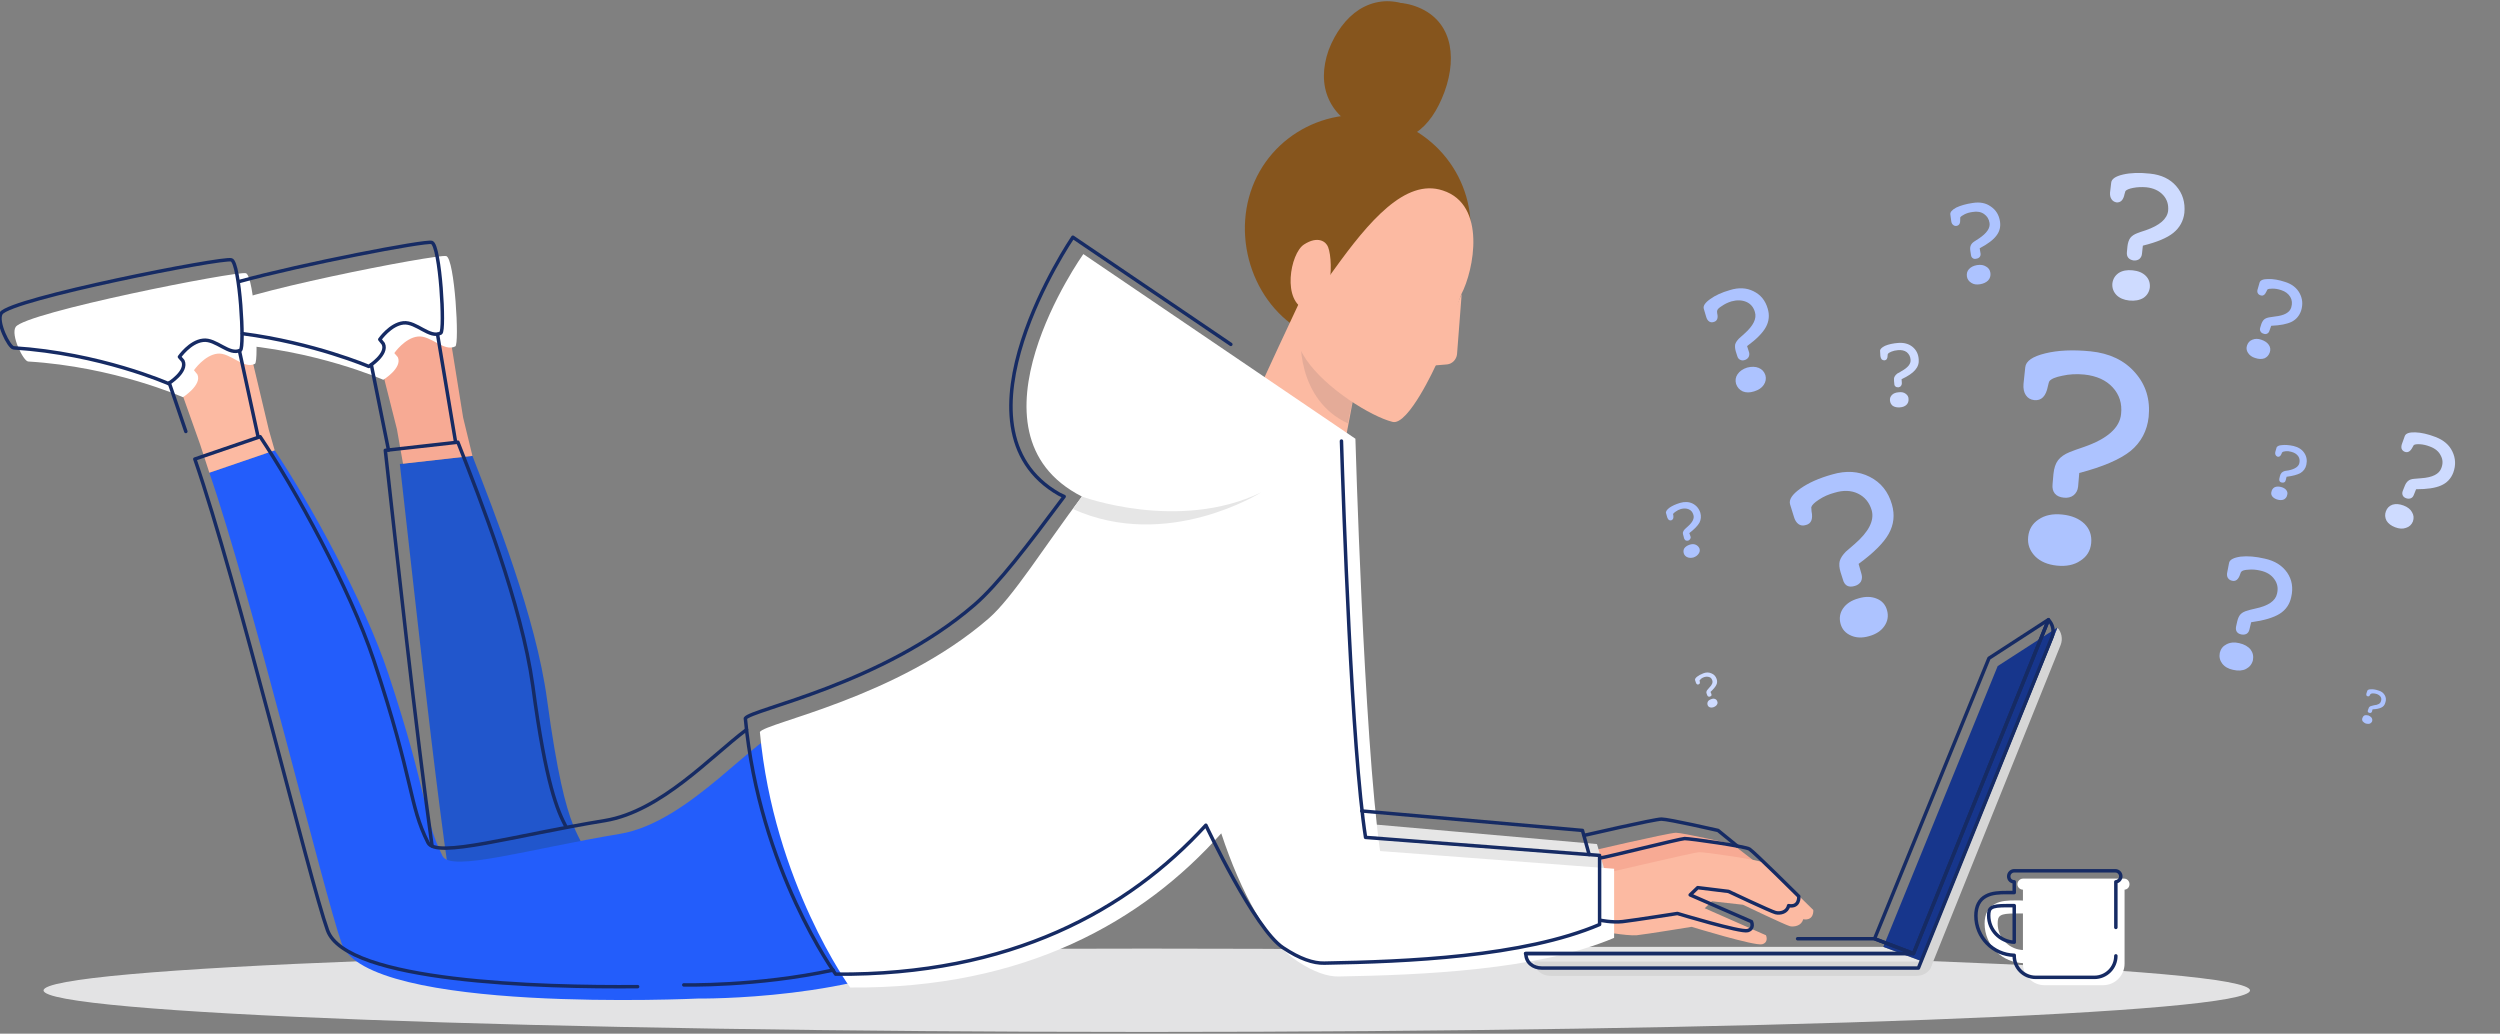 <svg version="1.2" xmlns="http://www.w3.org/2000/svg" viewBox="0 0 861 356" width="861" height="356"><rect x="0" y="0" width="861" height="356" fill="#808080" stroke="none"/><defs><clipPath clipPathUnits="userSpaceOnUse" id="cp1"><path d="m0 0.41h860.12v355h-860.12z"/></clipPath></defs><style>.a{fill:#e3e3e4}.b{fill:#f7aa94}.c{fill:#e6e6e6}.d{fill:#86551d}.e{fill:#fcbaa2}.f{opacity:.1;fill:#121e40}.g{fill:#2156cc}.h{fill:#235dfb}.i{fill:#fff}.j{fill:#d6d6d6}.k{fill:#17368c}.l{fill:none;stroke:#162b64;stroke-linecap:round;stroke-linejoin:round;stroke-width:1.2}.m{fill:#adc3ff}.n{fill:#cedbff}</style><g clip-path="url(#cp1)"><path class="a" d="m395 355.4c209.8 0 379.9-6.4 379.9-14.3 0-7.9-170.1-14.4-379.9-14.4-209.9 0-380 6.5-380 14.4 0 7.9 170.1 14.3 380 14.3z"/><path class="b" d="m545.6 293.6c0 0 29.2-6.8 31.6-6.8 2.4 0 19.4 3.9 19.4 3.9l13.7 10.6-60.3 8.3-4.4-16z"/><path class="c" d="m454.2 183.9c2.6 17.2 10.6 68.6 17.5 99.9l78.3 6.9 5.8 19.9c0 0-21.5 5.4-51.5 17.7-14.6 6-28.4 2.6-48.8-7.4-34.3-16.8-39.4-160.1-1.3-137z"/><path class="d" d="m430.7 66.1c-6.6 20.3 3.9 44.2 24.3 50.8 20.4 6.7 43-6.5 49.6-26.7 6.6-20.2-4.6-42-25-48.7-20.4-6.6-42.3 4.4-48.9 24.6z"/><path class="e" d="m428.9 144.5c7.5 10.5 23.8 36.6 28.1 40.4l11.7-61.4-20.2-21.5c0 0-15.2 32.3-19.6 42.5z"/><path class="f" d="m448.9 109.9l20.2 12.8-4.9 23.1c-17-7.8-17.6-28.9-15.3-36z"/><path class="e" d="m459.5 92.8c11.8-16.4 24.5-31.5 37.4-27.2 15.2 4.9 10.7 27.5 6.4 35.7 0 0-5.2 14.8-5.5 15.8-0.9 2.6-2 5.6-3.3 8.7 0 0-9.5 20.9-14.9 19.5-7.3-1.8-23-11.5-29.7-21.4-5-7.5-4.9-12.3-3.3-17.1 0.2-0.7 5.8-4.5 9.3-9.1 1.3-1.7 2.5-3.4 3.6-4.9z"/><path class="e" d="m503.4 101.3l-1.6 20.7c-0.2 1.8-1.6 3.3-3.4 3.5l-6 0.5 11-24.7z"/><path class="e" d="m457.4 85.1c-0.7-1.9-3.5-4-8.3-0.9-4.8 3.1-7.7 19.8 0.8 22.5 8.5 2.8 9.6-16.2 7.5-21.6z"/><path class="d" d="m460.1 18.4c-4.8 13.1 0.4 24.2 12.3 28.5 11.8 4.3 20.3-2.3 25.1-15.3 4.7-13 2-25.1-9.9-29.4-11.8-4.3-22.8 3.2-27.5 16.2z"/><path class="d" d="m469.6 44.7c-5.7-2-9.8-5.7-12-10.6-2.2-4.9-2.2-10.7 0-16.9 2.3-6 6-11 10.5-13.9 4.8-3 10.2-3.7 15.6-1.9q0.3 0.1 0.6 0.2c5.5 2 9.2 5.8 10.8 11.1 1.5 4.9 1.1 10.9-1.2 17.3-4.8 13.1-13.1 18.4-23.6 15q-0.3-0.1-0.7-0.3z"/><path class="g" d="m203.8 299.3c-3.7-14.5-8.4-6.9-15.4-58.4-3.8-28.3-18-64-25.7-83.9l-25 2.8c5.1 44.5 16.3 150.1 21.7 168 7.5 24.8 48.1-14 44.4-28.5z"/><path class="h" d="m312.8 304.4c-4.8-24-8.6-57.5-41.4-53.6-10.5 1.3-33.5 32.4-58 36.4-31.3 5.2-58.2 13.3-61 7.6-6.7-13.4-4.6-20.4-18.7-62.9-8.2-24.7-27.2-59.1-39.1-76.8l-22.5 7.7c14.6 42.3 39.5 145.1 45.6 162.2 8.8 24.3 122.7 18.9 122.7 18.9 0 0 57.1 0.7 87.3-18.2 8.4-5.3-13.3-12.9-14.9-21.3z"/><path class="b" d="m159.5 143.8l-4.1-25.5-14.2-12.6-9.3 23.1 4.8 19 2.1 11.9 23.9-2.7z"/><path class="e" d="m87 124.5l-16.6-11.9-7.9 22.4 6.4 18 3.2 9.8 22.5-7.7-2-7z"/><path class="i" d="m156.8 119.3c1.5-0.7-0.2-30.2-3.1-31.1-2.9-0.9-76 13.4-79.3 18.5-1.8 2.6 2.7 11.7 4.3 11.8 29.8 1.9 53.3 12.3 53.3 12.3 0 0 6.7-4.1 5-7.8l-1.2-1.4c0 0 3.6-5.2 8.1-5.7 4.5-0.5 9 5.4 12.9 3.4z"/><path class="i" d="m87.8 125.3c1.5-0.8-0.2-30.2-3.1-31.2-3-0.9-76 13.5-79.3 18.5-1.8 2.7 2.6 11.8 4.3 11.9 29.7 1.8 53.3 12.3 53.3 12.3 0 0 6.6-4.2 5-7.8l-1.2-1.5c0 0 3.6-5.2 8.1-5.7 4.4-0.5 9 5.5 12.9 3.5z"/><path class="j" d="m665.4 331.1c0 3.1-2.4 5-5.5 5h-125.8c-3.1 0-5.6-1.9-5.6-5z"/><path class="c" d="m662 331.1l-13.4-5h-105.8l-14.4 5z"/><path class="j" d="m709.7 222.1l-44.8 111.3c-0.8 2.1-4 0.5-4 0.5l47.7-117.7c1.4 1.5 1.9 3.8 1.1 5.9z"/><path class="k" d="m708.6 216.1l-20.6 13.3-39.4 96.7 13.4 5z"/><path class="e" d="m521.4 304.7c0 0 25.4-3 26.7-3 1.3 0 35.2-8.2 37.1-8.2 1.9-0.1 20.9 2.7 22.3 3.6 1.4 0.9 17 16.3 17 16.3 0 0 0.4 3.8-3.5 3.2-0.5 2.2-3 2.7-4.5 2.4-1.6-0.4-16.2-7.4-16.2-7.4l-10.7-1.2-2.5 2.4 21.1 9.3c0 0 1.1 2.4-1.3 3.1-2.5 0.7-24.3-6-24.3-6 0 0-15.3 2.5-18.9 2.9-3.5 0.3-13.1-1.5-13.1-1.5l-27.9 10.6-1.3-26.5z"/><path class="i" d="m555.9 299.2l-80.6-6.1c-5.6-39.7-8.5-142-8.5-142l-93.7-63.6c0 0-43.7 61.5-0.5 83.5-12.7 16.9-23.8 34.8-32.1 42-31.6 27.4-77 35.9-78.8 39.1 4.8 51.9 31.1 88 31.1 88 60.4 0.5 101-23 127.8-53.1 6.8 20.6 16.1 37.5 26.3 44.1 5.6 3.7 10.4 5.3 14.2 5.2 28.1-0.5 68.5-2.1 94.8-13.3z"/><path class="c" d="m372.6 171c0 0 33.2 12.3 61.7-1.4 0 0-32.3 20.4-64.8 5.7l3.1-4.3z"/><path fill-rule="evenodd" class="i" d="m683.5 318.1c0-3.3 1.2-5.6 3.6-6.8 2-1.1 4.5-1.2 7-1.2q0.7 0 1.4 0c1 0.1 2.1 0.1 3 0q0.8 0 1.5 0c3.7 0 10.7 0 10.7 8 0 7.5-6.1 13.6-13.6 13.6-7.5 0-13.6-6.1-13.6-13.6zm15.1-3.5c-1 0-2.1 0-3.1 0q-0.7 0-1.4 0c-5.4 0-6.1 0.7-6.1 3.5 0 5 4.1 9.1 9.1 9.1 5.1 0 9.2-4.1 9.2-9.1 0-2.6-0.5-3.5-6.3-3.5q-0.7 0-1.4 0z"/><path class="i" d="m696.7 331.9c0 4.1 3.4 7.4 7.4 7.4h20.2c4.1 0 7.4-3.3 7.4-7.4v-27.8h-35z"/><path class="i" d="m694.8 304.5c0 1.1 0.9 1.9 1.9 1.9h34.9c1 0 1.8-0.8 1.8-1.9 0-1-0.8-1.9-1.8-1.9h-34.9c-1 0-1.9 0.9-1.9 1.9z"/><path fill-rule="evenodd" class="l" d="m545.6 287.7c0 0 24.2-5.6 26.6-5.6 2.5 0 19.5 3.9 19.5 3.9l6.5 5.3"/><path fill-rule="evenodd" class="l" d="m469 279.3l76 6.7 2.3 8.3"/><path fill-rule="evenodd" class="l" d="m195 284.9c-3-5.8-6.9-14.3-11.5-48.7-3.9-28.2-18-64-25.8-83.9l-25 2.8c3.6 32.1 10.5 96.3 16.1 136.2"/><path fill-rule="evenodd" class="l" d="m235.5 339.2c0 0 25.1 0.6 51.4-5.1"/><path fill-rule="evenodd" class="l" d="m257.1 251.3c-12.1 9-29.4 28.1-48.7 31.3-31.3 5.1-58.2 13.2-61 7.6-6.7-13.4-4.6-20.5-18.7-62.9-8.2-24.7-27.2-59.1-39.1-76.9l-22.5 7.7c14.7 42.3 39.5 145.1 45.7 162.3 6.4 17.9 73.8 19.7 106.8 19.4"/><path fill-rule="evenodd" class="l" d="m156.9 152.2l-6.2-37"/><path fill-rule="evenodd" class="l" d="m127.9 125.7l5.9 29.3"/><path fill-rule="evenodd" class="l" d="m88.9 150.5l-6.4-29.5"/><path fill-rule="evenodd" class="l" d="m58.3 131.9l5.7 16.7"/><path fill-rule="evenodd" class="l" d="m83.5 114.9c24.6 3.2 43.5 11.3 43.5 11.3 0 0 6.7-4.2 5-7.8l-1.2-1.5c0 0 3.6-5.2 8.1-5.7 4.5-0.5 9.1 5.5 12.9 3.5 1.5-0.8-0.2-30.2-3.1-31.2-2.2-0.7-44.4 7.4-66.5 13.5"/><path fill-rule="evenodd" class="l" d="m82.8 120.6c1.5-0.8-0.2-30.2-3.1-31.1-2.9-1-76 13.4-79.3 18.4-1.8 2.7 2.7 11.8 4.3 11.9 29.8 1.9 53.3 12.3 53.3 12.3 0 0 6.7-4.1 5-7.8l-1.2-1.4c0 0 3.6-5.2 8.1-5.7 4.5-0.6 9.1 5.4 12.9 3.4z"/><path fill-rule="evenodd" class="l" d="m525.4 328.4h133.6l-13.4-5.1h-26.5"/><path fill-rule="evenodd" class="l" d="m660.7 333.4l46-114c0.8-2.1 0.3-4.4-1.2-5.9l-46.5 114.9h-133.5c0 3.1 2.5 5 5.5 5 0 0 128.4 0 129.7 0z"/><path fill-rule="evenodd" class="l" d="m705.5 213.4l-20.5 13.3-39.4 96.6 13.4 5.1z"/><path fill-rule="evenodd" class="l" d="m551 295.5c1.3 0 27.3-6.6 29.2-6.7 2 0 20.9 2.7 22.3 3.6 1.5 0.9 17 16.3 17 16.3 0 0 0.4 3.9-3.5 3.2-0.5 2.3-2.9 2.8-4.5 2.4-1.6-0.4-16.2-7.3-16.2-7.3l-10.6-1.3-2.6 2.5 21.1 9.2c0 0 1.1 2.4-1.3 3.1-2.4 0.7-24.2-5.9-24.2-5.9 0 0-15.4 2.4-18.9 2.8-3.6 0.4-7.8-0.5-7.8-0.5"/><path fill-rule="evenodd" class="l" d="m423.9 118.6l-54.4-36.9c0 0-44.7 65.7-4.7 88.5l1.7 0.8c-12.5 16.8-22.8 30.3-30.9 37.3-31.7 27.4-77 36-78.9 39.1 4.8 52 31.1 88.1 31.1 88.1 60.2 0.5 100.8-22.1 127.5-51.3 0 0 16.8 35.8 26.6 42.2 5.7 3.8 10.4 5.4 14.2 5.3 28.2-0.5 68.5-2.1 94.8-13.3v-23.8l-80.6-6.2c-4.8-30.6-7.6-114.5-8.3-136.5"/><path fill-rule="evenodd" class="l" d="m728.7 329.2c0 4.1-3.3 7.4-7.4 7.4h-20.2c-4.1 0-7.4-3.3-7.4-7.4v-0.2c-7.3-0.2-13.2-6.2-13.2-13.6 0-3.3 1.2-5.6 3.5-6.8 2-1.1 4.6-1.2 7.1-1.2q0.7 0 1.4 0 0.6 0 1.2 0v-3.7c-1.1 0-1.9-0.8-1.9-1.9 0-1 0.8-1.9 1.9-1.9h34.8c1.1 0 1.9 0.9 1.9 1.9 0 1-0.8 1.8-1.7 1.9v15.7m-43.8-4.1c0 5 3.9 9 8.8 9.2v-12.6q-0.6 0-1.2 0-0.8 0-1.4 0c-5.5 0-6.2 0.7-6.2 3.5z"/><path class="m" d="m698.5 184.9q0.4-3.9 3.6-6 3.2-2.2 8.1-1.7 4.9 0.5 7.7 3.2 2.7 2.7 2.3 6.7-0.4 3.9-3.7 6-3.2 2.2-8.1 1.7-4.8-0.5-7.5-3.2-2.8-2.9-2.4-6.7zm8.7-21.6q0.3-3.1 1.6-4.8 1.3-1.7 4-2.8 1.7-0.7 5-1.8 12-4.2 12.7-11.3 0.6-5.4-2.9-9.2-3.4-3.7-9.7-4.4-4.1-0.4-7.6 0.4-3.6 0.7-4.5 1.9-0.2 0.3-0.5 1.7-1 5.2-4.7 4.8-1.9-0.2-2.9-1.7-1-1.5-0.8-3.9l0.6-5.7q0.3-3.2 6.9-4.8 6.5-1.6 15.6-0.7 9.8 1 15.3 7.3 5.6 6.3 4.7 15.3-0.8 7.2-6.2 11.7-5.5 4.4-17.7 7.6l-0.4 4.7q-0.2 1.9-1.6 3-1.3 1-3.3 0.8-2.1-0.2-3.1-1.4-1-1.2-0.8-3.2z"/><path class="m" d="m633.9 214.9q-0.8-2.9 0.8-5.3 1.7-2.5 5.3-3.5 3.6-1.1 6.4 0.1 2.7 1.1 3.5 4 0.8 2.9-0.9 5.4-1.7 2.5-5.3 3.5-3.5 1-6.2-0.2-2.8-1.2-3.6-4zm0-17.8q-0.7-2.3-0.3-3.9 0.5-1.6 2.1-3.2 1-0.9 3-2.6 7.4-6.4 5.9-11.7-1.2-4-4.7-5.7-3.5-1.7-8.1-0.3-3 0.8-5.4 2.4-2.3 1.5-2.6 2.6 0 0.3 0.1 1.4 0.8 4-1.9 4.7-1.5 0.5-2.6-0.3-1.1-0.8-1.6-2.6l-1.3-4.2q-0.7-2.4 3.5-5.4 4.2-3 11-4.9 7.2-2.1 12.9 0.8 5.8 2.9 7.7 9.6 1.5 5.3-1.1 10-2.6 4.7-10.4 10.4l1 3.5q0.4 1.4-0.2 2.6-0.7 1.1-2.1 1.5-1.6 0.5-2.7-0.1-1-0.6-1.4-2.1z"/><path class="n" d="m821.7 176.1q0.6-1.7 2.3-2.3 1.7-0.5 3.8 0.3 2.1 0.8 2.9 2.3 0.9 1.5 0.3 3.2-0.7 1.7-2.4 2.2-1.6 0.6-3.7-0.2-2.1-0.8-3-2.3-0.8-1.6-0.2-3.2zm6.4-8.5q0.5-1.4 1.3-2 0.7-0.6 2.1-0.7 0.8-0.1 2.4-0.2 5.8-0.4 6.9-3.5 0.9-2.3-0.2-4.3-1-2.1-3.7-3.1-1.8-0.7-3.4-0.8-1.7-0.1-2.2 0.3-0.1 0.2-0.4 0.7-1.1 2.2-2.7 1.6-0.8-0.3-1.1-1.1-0.2-0.8 0.2-1.8l0.9-2.5q0.5-1.4 3.6-1.3 3.1 0.1 7 1.6 4.2 1.6 5.8 5 1.7 3.5 0.3 7.3-1.2 3.1-4.2 4.4-2.9 1.3-8.6 1.3l-0.8 2q-0.3 0.8-1 1.1-0.8 0.3-1.6 0-0.9-0.3-1.2-1-0.3-0.7 0-1.5z"/><path class="m" d="m597.9 132.2q-0.5-1.8 0.5-3.3 1.1-1.6 3.3-2.3 2.3-0.6 4 0.1 1.7 0.7 2.3 2.5 0.5 1.8-0.6 3.4-1 1.5-3.3 2.2-2.2 0.7-3.9 0-1.7-0.8-2.3-2.6zm-0.1-11.2q-0.4-1.4-0.2-2.4 0.3-1 1.3-2 0.7-0.6 1.9-1.7 4.6-4.1 3.6-7.4-0.7-2.5-2.9-3.5-2.3-1-5.2-0.2-1.9 0.6-3.3 1.6-1.5 0.9-1.6 1.6-0.1 0.2 0 0.9 0.6 2.5-1.2 3-0.9 0.3-1.6-0.2-0.7-0.5-1-1.6l-0.8-2.7q-0.5-1.5 2.2-3.4 2.6-1.9 6.8-3.1 4.5-1.4 8.1 0.4 3.7 1.8 4.9 6 1 3.3-0.6 6.3-1.6 3-6.5 6.6l0.7 2.2q0.2 0.9-0.2 1.6-0.4 0.7-1.3 1-0.9 0.3-1.6-0.1-0.7-0.3-1-1.3z"/><path class="n" d="m727.5 97.6q0.3-2.3 2.2-3.6 1.9-1.2 4.8-0.9 2.9 0.3 4.5 1.9 1.6 1.6 1.4 4-0.3 2.3-2.2 3.6-2 1.2-4.9 0.9-2.8-0.3-4.4-1.9-1.6-1.7-1.4-4zm5.2-12.8q0.2-1.8 1-2.9 0.8-1 2.4-1.6 1-0.4 2.9-1 7.2-2.5 7.7-6.7 0.3-3.2-1.7-5.4-2.1-2.3-5.8-2.7-2.4-0.2-4.5 0.2-2.1 0.4-2.7 1.1-0.1 0.2-0.3 1-0.6 3.1-2.8 2.9-1.1-0.2-1.7-1.1-0.6-0.9-0.5-2.3l0.4-3.4q0.2-1.9 4.1-2.8 3.9-0.9 9.3-0.3 5.8 0.6 9 4.3 3.3 3.8 2.8 9.2-0.5 4.2-3.8 6.9-3.2 2.6-10.5 4.4l-0.3 2.8q-0.1 1.1-0.9 1.8-0.8 0.6-2 0.5-1.2-0.2-1.8-0.9-0.6-0.7-0.5-1.9z"/><path class="m" d="m764.5 224.8q0.5-2 2.3-2.9 1.9-1 4.4-0.4 2.6 0.6 3.9 2.2 1.2 1.6 0.8 3.7-0.5 2-2.4 3-1.8 0.9-4.4 0.3-2.5-0.5-3.8-2.2-1.2-1.6-0.8-3.7zm6-10.8q0.4-1.7 1.2-2.5 0.8-0.8 2.3-1.2 0.9-0.3 2.7-0.7 6.7-1.4 7.5-5.1 0.7-2.8-0.9-5-1.6-2.3-4.9-3-2.1-0.5-4.1-0.3-1.9 0.1-2.4 0.7-0.2 0.2-0.4 0.9-0.9 2.7-2.8 2.2-1-0.2-1.5-1.1-0.4-0.8-0.1-2l0.6-3.1q0.4-1.6 4-2.1 3.6-0.4 8.3 0.7 5.1 1.1 7.7 4.8 2.5 3.7 1.4 8.4-0.8 3.8-4 5.8-3.2 2-9.8 2.9l-0.6 2.5q-0.2 1-1 1.5-0.8 0.4-1.8 0.2-1.1-0.2-1.6-1-0.4-0.7-0.2-1.7z"/><path class="m" d="m677.4 95.2q-0.2-1.5 0.7-2.5 1-1.1 2.8-1.4 1.9-0.3 3.1 0.5 1.3 0.7 1.5 2.2 0.2 1.5-0.8 2.6-1 1-2.8 1.3-1.8 0.3-3-0.5-1.3-0.8-1.5-2.2zm1.2-8.7q-0.2-1.2 0.1-1.9 0.3-0.8 1.2-1.4 0.6-0.4 1.7-1.1 4-2.7 3.6-5.3-0.3-2-1.9-3.1-1.6-1.1-3.9-0.7-1.6 0.2-2.8 0.8-1.2 0.6-1.5 1.1 0 0.2 0 0.7 0.1 2-1.3 2.2-0.7 0.1-1.2-0.4-0.5-0.4-0.6-1.3l-0.3-2.2q-0.2-1.2 2-2.4 2.3-1.1 5.7-1.6 3.7-0.6 6.2 1.2 2.7 1.8 3.2 5.2 0.4 2.7-1.2 4.8-1.6 2.2-5.8 4.4l0.3 1.8q0.1 0.7-0.3 1.2-0.4 0.5-1.2 0.6-0.7 0.2-1.2-0.2-0.5-0.3-0.6-1.1z"/><path class="m" d="m773.9 118.9q0.5-1.4 1.8-1.9 1.4-0.6 3.1 0 1.8 0.6 2.6 1.8 0.8 1.2 0.3 2.6-0.5 1.4-1.8 2-1.4 0.5-3.2-0.1-1.7-0.5-2.5-1.8-0.8-1.2-0.3-2.6zm4.9-7.3q0.4-1.1 1-1.6 0.6-0.5 1.7-0.7 0.7-0.1 2-0.3 4.8-0.5 5.6-3.1 0.6-2-0.3-3.6-1-1.7-3.2-2.4-1.5-0.5-2.9-0.5-1.4 0-1.8 0.3-0.1 0.1-0.3 0.6-0.8 1.9-2.1 1.4-0.7-0.2-1-0.9-0.2-0.6 0.1-1.4l0.6-2.1q0.4-1.2 2.9-1.2 2.6-0.1 5.9 1 3.5 1.1 5 3.9 1.5 2.8 0.5 6-0.9 2.6-3.2 3.8-2.4 1.2-7.1 1.4l-0.6 1.7q-0.2 0.7-0.8 1-0.6 0.3-1.3 0-0.7-0.2-1-0.8-0.3-0.5-0.1-1.2z"/><path class="n" d="m588.1 242.8q-0.2-0.6 0.1-1.2 0.3-0.5 1.1-0.8 0.7-0.3 1.3-0.1 0.6 0.2 0.8 0.8 0.3 0.6-0.1 1.2-0.3 0.5-1 0.8-0.8 0.3-1.4 0.1-0.6-0.2-0.8-0.8zm-0.3-3.8q-0.2-0.5-0.1-0.8 0.1-0.4 0.4-0.7 0.2-0.2 0.6-0.7 1.4-1.4 1-2.5-0.3-0.9-1-1.1-0.8-0.3-1.8 0-0.6 0.2-1.1 0.6-0.4 0.4-0.5 0.6 0 0.1 0.1 0.3 0.2 0.8-0.4 1-0.3 0.1-0.5 0-0.3-0.2-0.4-0.5l-0.3-0.9q-0.2-0.5 0.6-1.2 0.9-0.7 2.2-1.2 1.5-0.6 2.8 0 1.3 0.5 1.8 1.9 0.4 1.1-0.1 2.1-0.5 1-2 2.4l0.3 0.7q0.1 0.3 0 0.6-0.2 0.2-0.5 0.3-0.3 0.1-0.5 0-0.3-0.1-0.4-0.4z"/><path class="n" d="m650.9 137.9q-0.1-1.1 0.7-1.9 0.8-0.8 2.3-0.9 1.5-0.2 2.4 0.5 1 0.7 1 1.8 0.1 1.2-0.7 2-0.8 0.8-2.3 0.9-1.4 0.1-2.4-0.5-0.9-0.7-1-1.9zm1.4-6.7q-0.1-1 0.2-1.5 0.3-0.6 1-1.1 0.5-0.2 1.4-0.8 3.3-1.8 3.1-3.9-0.1-1.6-1.3-2.6-1.2-0.9-3.1-0.7-1.2 0.1-2.2 0.5-1 0.4-1.2 0.8-0.1 0.1-0.1 0.5 0 1.6-1.1 1.7-0.6 0-1-0.4-0.3-0.4-0.4-1.1l-0.1-1.7q-0.1-0.9 1.7-1.8 1.9-0.8 4.6-1 2.9-0.2 4.8 1.3 2 1.6 2.2 4.3 0.2 2.1-1.2 3.7-1.3 1.6-4.7 3.2l0.1 1.4q0 0.5-0.3 0.9-0.3 0.4-0.9 0.5-0.7 0-1-0.3-0.4-0.3-0.4-0.9z"/><path class="m" d="m782.3 169.3q0.2-1 1.1-1.5 0.9-0.4 2.1-0.1 1.3 0.3 1.9 1.1 0.6 0.8 0.3 1.7-0.2 1-1.1 1.5-0.9 0.4-2.1 0.1-1.2-0.3-1.9-1.1-0.6-0.8-0.3-1.7zm2.9-5.3q0.2-0.8 0.6-1.2 0.4-0.4 1.1-0.6 0.5-0.1 1.3-0.2 3.3-0.7 3.7-2.5 0.3-1.4-0.4-2.4-0.8-1.1-2.4-1.5-1-0.3-1.9-0.2-1 0.1-1.2 0.4-0.1 0-0.2 0.4-0.5 1.3-1.4 1.1-0.5-0.2-0.7-0.6-0.2-0.4-0.1-1l0.4-1.4q0.2-0.9 1.9-1 1.7-0.2 4 0.3 2.5 0.6 3.7 2.4 1.2 1.8 0.7 4.1-0.4 1.8-2 2.8-1.6 0.9-4.8 1.3l-0.3 1.2q-0.1 0.5-0.5 0.7-0.3 0.2-0.8 0.1-0.6-0.1-0.8-0.5-0.2-0.3-0.1-0.8z"/><path class="m" d="m813.6 247.3q0.2-0.6 0.7-0.9 0.6-0.2 1.4 0 0.7 0.3 1.1 0.8 0.3 0.5 0.2 1.1-0.2 0.6-0.8 0.9-0.6 0.2-1.4 0-0.7-0.3-1.1-0.8-0.3-0.5-0.1-1.1zm2.1-3.2q0.1-0.5 0.4-0.7 0.2-0.2 0.7-0.3 0.3-0.1 0.8-0.2 2.1-0.2 2.4-1.4 0.3-0.8-0.1-1.5-0.5-0.7-1.4-1-0.7-0.2-1.3-0.2-0.5 0-0.7 0.2-0.1 0-0.2 0.2-0.3 0.8-0.9 0.6-0.3-0.1-0.4-0.3-0.1-0.3 0-0.7l0.3-0.9q0.2-0.5 1.2-0.5 1.1-0.1 2.6 0.4 1.5 0.4 2.2 1.6 0.7 1.2 0.2 2.6-0.3 1.2-1.4 1.7-1 0.5-3 0.6l-0.2 0.8q-0.1 0.3-0.4 0.4-0.2 0.1-0.5 0-0.4-0.1-0.5-0.3-0.1-0.2 0-0.6z"/><path class="m" d="m579.9 190.6q-0.3-1 0.2-1.8 0.6-0.8 1.8-1.2 1.2-0.4 2.1 0 0.9 0.4 1.3 1.3 0.3 1-0.3 1.8-0.6 0.9-1.8 1.3-1.2 0.3-2.1-0.1-0.9-0.4-1.2-1.3zm-0.1-6q-0.3-0.8-0.2-1.3 0.2-0.6 0.7-1.1 0.4-0.3 1-0.9 2.5-2.2 1.9-4-0.4-1.4-1.6-1.9-1.2-0.5-2.7-0.1-1 0.3-1.8 0.9-0.8 0.5-0.9 0.9 0 0.1 0.1 0.4 0.2 1.4-0.7 1.7-0.4 0.1-0.8-0.1-0.4-0.3-0.6-0.9l-0.4-1.4q-0.3-0.8 1.1-1.9 1.4-1 3.7-1.7 2.4-0.7 4.3 0.2 2 1 2.7 3.2 0.5 1.8-0.3 3.4-0.9 1.6-3.5 3.6l0.4 1.1q0.2 0.5-0.1 0.9-0.2 0.4-0.7 0.6-0.5 0.1-0.9-0.1-0.3-0.2-0.5-0.7z"/></g></svg>
